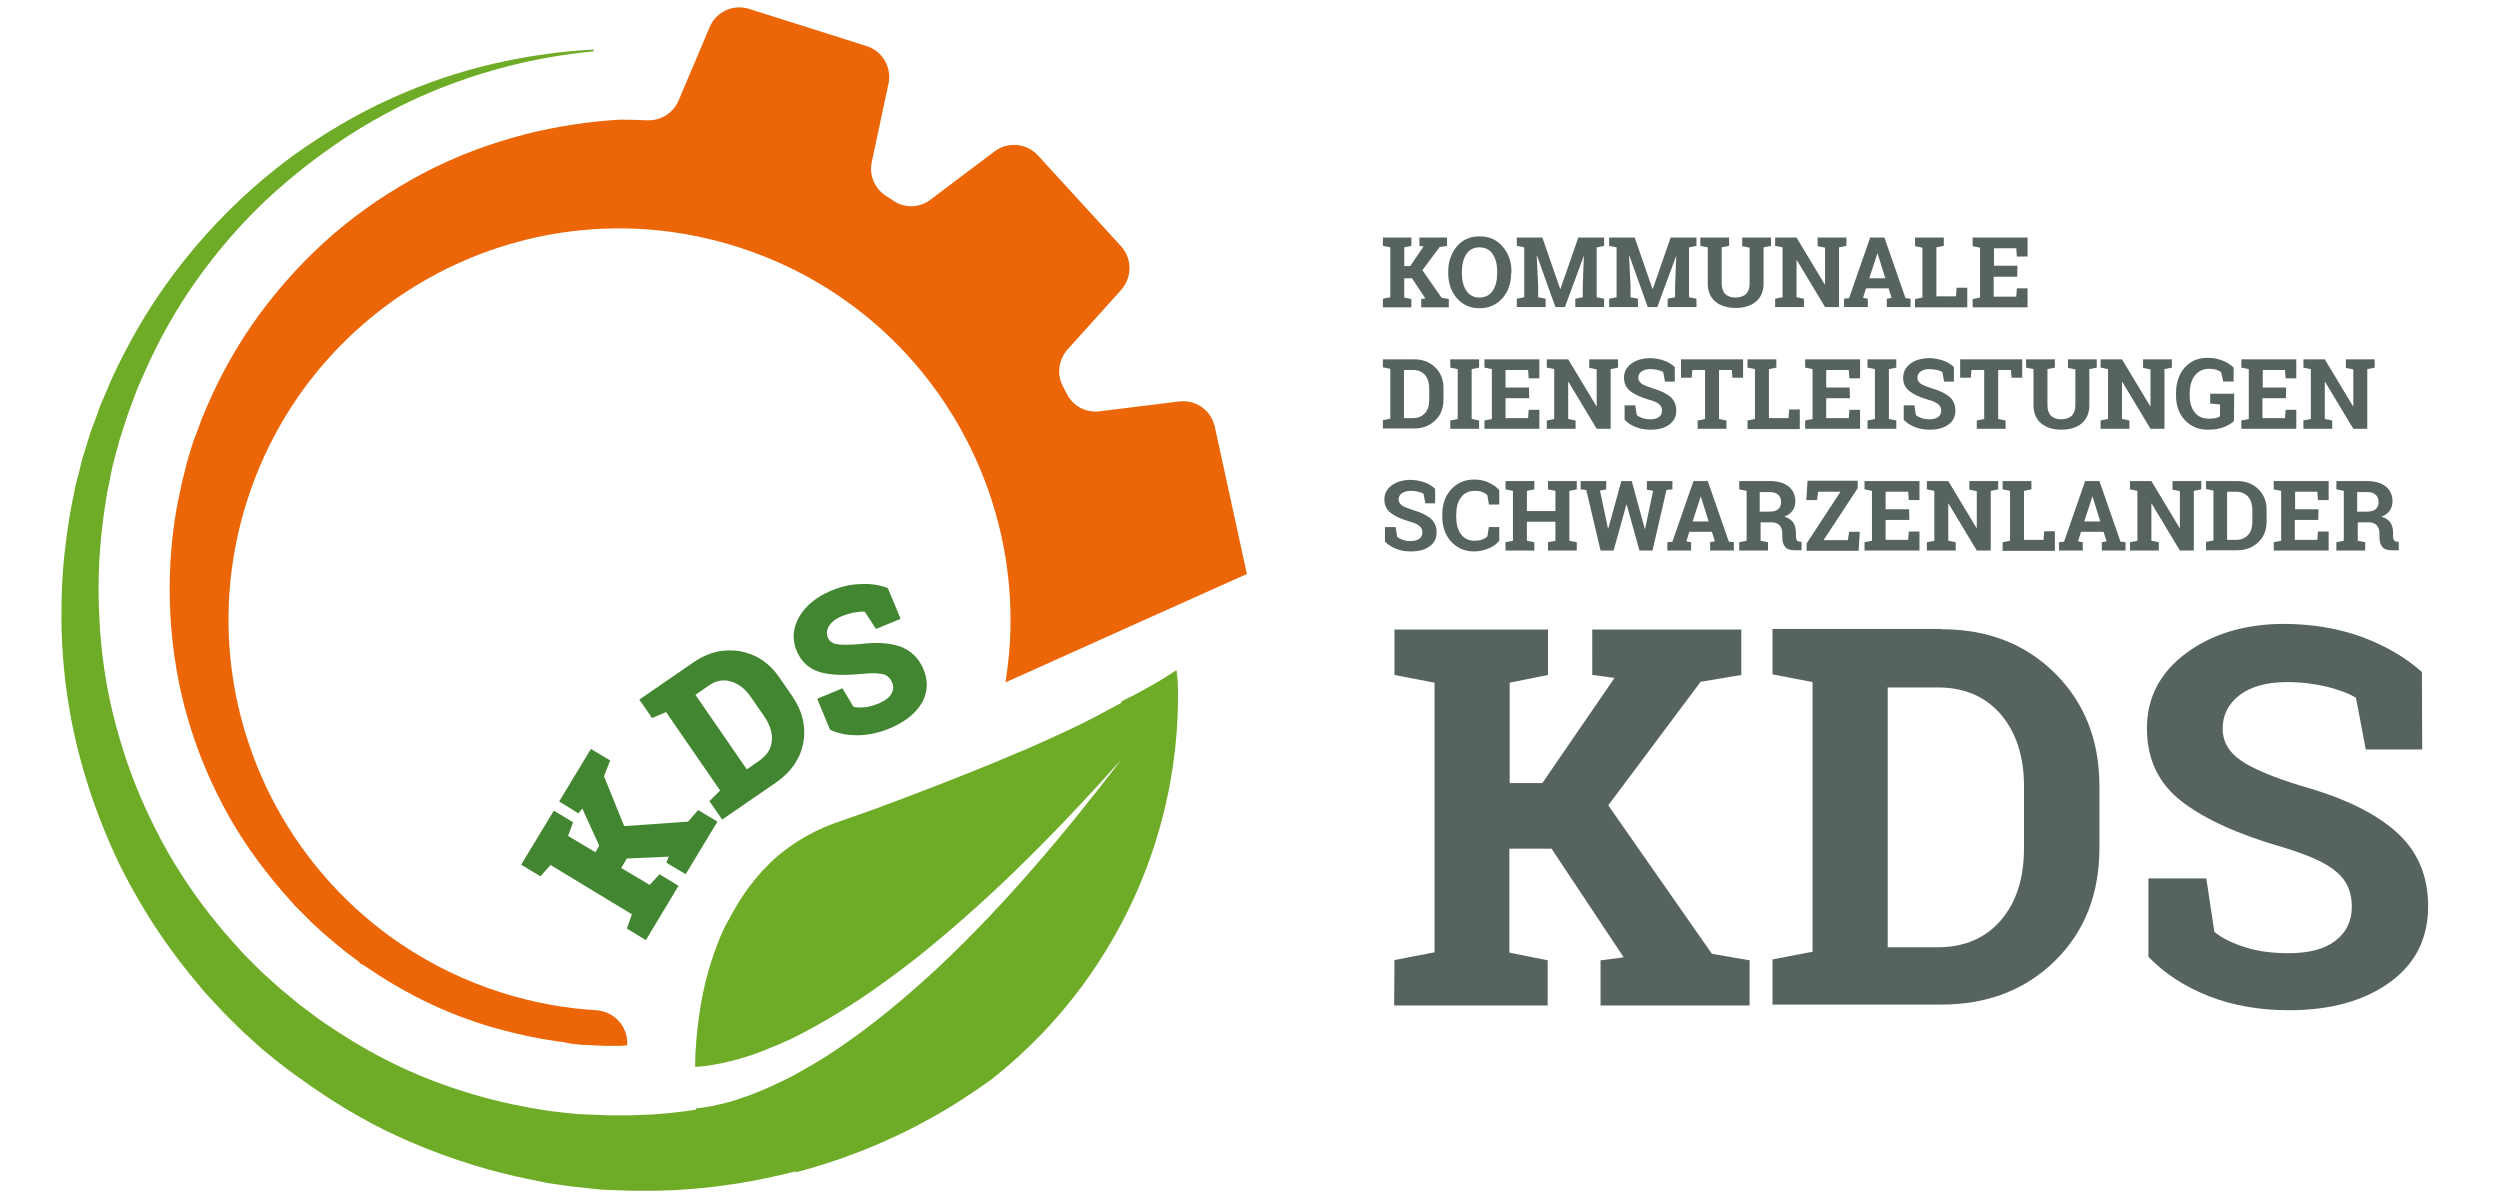 <?xml version="1.0" encoding="utf-8"?>
<!-- Generator: Adobe Illustrator 22.1.0, SVG Export Plug-In . SVG Version: 6.00 Build 0)  -->
<svg version="1.1" id="Ebene_1" xmlns="http://www.w3.org/2000/svg" xmlns:xlink="http://www.w3.org/1999/xlink" x="0px" y="0px"
	 viewBox="0 0 841.9 404.3" style="enable-background:new 0 0 841.9 404.3;" xml:space="preserve">
<style type="text/css">
	.st0{fill:#6EAB27;}
	.st1{fill:#EC6608;}
	.st2{fill:#438631;}
	.st3{fill:#57635E;}
</style>
<path class="st0" d="M396.7,233.7c0.1,22.6-4.5,44.3-12.8,64.1c-5.1,12.1-11.6,23.5-19.3,34c-8.7,11.8-19,22.5-30.6,31.6
	c-1.9,1.4-3.8,2.7-5.7,4c-3.7,2.5-7.4,4.9-11.2,7.1c-1.3,0.7-2.6,1.5-3.9,2.2c-5.2,2.9-10.5,5.5-15.9,7.9c-5,2.2-10.2,4.2-15.4,6
	c-4.7,1.6-9.6,3.1-14.4,4.3c0.2-0.2,0.4-0.3,0.6-0.5c-1.9,0.5-3.8,1-5.7,1.4c-6.1,1.4-12.3,2.6-18.5,3.4c-5.7,0.8-11.4,1.3-17.1,1.6
	l-5.7,0.2c-0.8,0-1.5,0-2.3,0c-0.3,0-0.6,0-0.8,0c-0.7,0-1.3,0-2,0h-0.6c-0.9,0-1.9,0-2.8,0l-2.8-0.1l-5.7-0.2
	c-0.9,0-1.9-0.1-2.8-0.2l-2.8-0.3l-5.7-0.6l-5.6-0.8l-2.8-0.4l-1-0.2l-0.4-0.1l-1.4-0.3c-1.2-0.2-2.3-0.5-3.5-0.7
	c-6.3-1.3-12.4-2.8-18.5-4.7c-7.2-2.2-14.3-4.8-21.3-7.8c-5.8-2.5-11.4-5.2-16.8-8.3c-7.7-4.3-15-9.1-22.1-14.3l-2.3-1.7
	c-0.8-0.6-1.5-1.1-2.2-1.7l-0.6-0.4l-0.7-0.6l-3.1-2.5c-0.7-0.6-1.4-1.2-2.2-1.8l-2.1-1.9l-4.2-3.8c-1.4-1.3-2.7-2.6-4-3.9l-2-2
	c-0.7-0.7-1.3-1.3-1.9-2l-3.8-4.1l-1.9-2.1l-1.8-2.2c-6-7.1-11.5-14.6-16.4-22.4c-3-4.8-5.8-9.7-8.4-14.7c-2.3-4.4-4.3-9-6.2-13.5
	c-3.8-9.1-6.9-18.5-9.3-28c-3-11.9-4.8-24.1-5.4-36.4c-0.1-2.5-0.2-4.9-0.2-7.4c-0.1-8.3,0.3-16.6,1.3-24.8
	c0.7-6.4,1.8-12.7,3.1-18.9c0.3-1.8,0.8-3.6,1.3-5.3l1.3-5.3l1.6-5.2l0.8-2.6l0.4-1.3l0.5-1.3l1.9-5.1c0.3-0.9,0.6-1.7,0.9-2.6
	l1.1-2.5l2.1-5c0.7-1.7,1.5-3.3,2.3-5c0.5-0.9,0.9-1.9,1.4-2.8c5-10,10.8-19.6,17.5-28.5c1.4-1.9,2.8-3.7,4.3-5.6
	c9.1-11.3,19.4-21.6,30.7-30.5c4-3.2,8.2-6.2,12.5-9c7.7-5.1,15.8-9.7,24.2-13.6c2.1-1,4.2-1.9,6.3-2.8c11.1-4.7,22.6-8.3,34.4-10.7
	c9.6-2,19.4-3.3,29.2-3.8l0.2,0.6c-9.8,0.9-19.5,2.6-28.9,5c-11.8,3-23.4,7.2-34.4,12.5c-1.7,0.8-3.4,1.7-5.1,2.6
	c-7.7,4-15.1,8.6-22.1,13.7c-4.4,3.1-8.6,6.4-12.7,9.9C86,70,76.5,80.4,68.2,91.6c-1.8,2.5-3.6,5-5.3,7.6c-5,7.6-9.4,15.6-13.2,23.9
	c-0.7,1.5-1.4,3.1-2.1,4.7c-0.7,1.6-1.4,3.2-2,4.8l-1.8,4.9l-0.9,2.4c-0.3,0.8-0.5,1.7-0.8,2.5l-1.6,5l-0.4,1.2l-0.3,1.3l-0.7,2.5
	l-1.3,5l-1,5.1c-0.3,1.7-0.8,3.4-1,5.1c-1.2,7.2-2,14.5-2.4,21.8c-0.3,6.5-0.3,12.9,0.1,19.4c0.1,1.2,0.1,2.4,0.2,3.6
	c0.9,12.5,3.1,24.8,6.7,36.7c3,10.3,7,20.3,11.8,29.8c1.3,2.6,2.7,5.2,4.1,7.7c1.8,3.2,3.7,6.2,5.7,9.3c5.4,8.3,11.6,16.1,18.3,23.4
	l1.7,1.9l1.8,1.8l3.6,3.6c0.6,0.6,1.2,1.2,1.8,1.7l1.9,1.7c0.7,0.7,1.4,1.3,2.2,2c0.5,0.5,1.1,1,1.6,1.4l3.9,3.2l1.9,1.6
	c0.7,0.5,1.3,1,2,1.5l4,3c0.7,0.5,1.4,1,2.1,1.5l2.1,1.4c11.1,7.5,23,13.9,35.5,18.6c4.2,1.6,8.5,3,12.8,4.3
	c6.1,1.8,12.3,3.3,18.5,4.4c2.4,0.5,4.9,0.8,7.3,1.2l1.2,0.2l1.2,0.1l2.5,0.3l5,0.5l5,0.2l2.5,0.1c0.7,0,1.4,0.1,2.2,0.1h0.3h5h2.5
	c0.8,0,1.7-0.1,2.5-0.1c1.6-0.1,3.3-0.1,5-0.2l5-0.4c3.2-0.3,6.3-0.7,9.5-1.2c0-0.1,0-0.2-0.1-0.4c1.9-0.2,3.7-0.5,5.4-0.8
	c1.4-0.3,2.7-0.6,4-0.9c2.9-0.7,5.8-1.7,8.6-2.7c3.4-1.3,6.8-2.7,10-4.3c0.6-0.3,1.1-0.5,1.7-0.8l2.8-1.4l2.7-1.5
	c1.8-1,3.6-2.1,5.4-3.1c7.1-4.3,13.8-9.1,20.2-14.1c6.5-5,12.6-10.4,18.6-15.8c5-4.6,9.8-9.3,14.5-14.1c6.6-6.7,13-13.7,19.1-20.7
	c10.6-12.1,20.7-24.7,30.4-37.4c-10.7,12-21.7,23.7-33.1,34.9c-5.4,5.3-10.8,10.4-16.4,15.4c-6.3,5.7-12.7,11.1-19.3,16.4
	c-6.3,4.9-12.6,9.6-19.2,14c-6.6,4.3-13.3,8.4-20.2,11.9c-1.7,0.9-3.5,1.8-5.2,2.5l-2,0.9l-0.7,0.3l-2.7,1.1
	c-3.5,1.5-7.1,2.7-10.7,3.7c-1.5,0.4-3,0.8-4.5,1.1c-2.1,0.5-4.2,0.8-6.2,1.1c-1.1,0.1-2.3,0.2-3.4,0.3c0-0.3,0-0.6,0-0.9
	c0-1.2,0.1-2.4,0.1-3.7c0.3-5.5,0.9-11.1,1.9-16.9c0.2-1.1,0.4-2.1,0.6-3.2c1.2-5.7,2.8-11.3,5-16.9c0-0.1,0.1-0.2,0.1-0.3
	c0.5-1.4,1.1-2.7,1.7-4c0.5-1,0.9-2,1.5-2.9c0.1-0.3,0.3-0.6,0.5-0.9l0,0c1.6-3.1,3.4-6.1,5.4-9c1.7-2.5,3.7-4.9,5.7-7.2
	c0.1-0.1,0.1-0.1,0.2-0.2c0-0.1,0.1-0.1,0.2-0.2c1.6-1.7,3.3-3.4,5.1-4.9l0,0c6.1-5.1,13.2-9,20.7-11.5c4-1.4,8.1-2.8,12.2-4.3
	c3.3-1.2,6.7-2.5,9.9-3.7c8.4-3.2,16.4-6.3,23.1-9c0.8-0.3,1.6-0.7,2.4-1c1.7-0.7,3.2-1.3,4.7-1.9c2.2-0.9,4.1-1.7,5.7-2.4
	c4-1.6,6.4-2.7,6.4-2.7c5.5-2.4,10.7-4.8,15.5-7.1c5.5-2.7,10.5-5.4,14.9-7.8l0.1-0.5c1.3-0.6,2.4-1.3,3.6-1.8
	c2.7-1.4,5-2.7,7.1-3.9c1.4-0.8,2.6-1.5,3.7-2.2c1.7-1.1,3-1.9,3.6-2.3c0.1-0.1,0.2-0.1,0.3-0.2c0.1-0.1,0.1-0.1,0.2-0.1l0,0l0,0
	C396.6,228.2,396.7,230.9,396.7,233.7z"/>
<path class="st1" d="M419.9,193.3l-1.8,0.8l-40.8,18.3l-30.9,13.9c-1.2,0.6-2.5,1.1-3.8,1.7l0,0c-1.3,0.6-2.6,1.2-4,1.8
	c1.1-6.9,1.7-13.8,1.7-20.6c0.2-56.1-35.7-108.3-92.1-126.1C179,61.1,105,99.6,83.1,169c-18,57,4.8,117.1,51.9,148.9
	c10.2,6.9,21.6,12.5,34,16.4c10.5,3.3,21.2,5.3,31.8,5.9c6.1,0.4,10.8,5.6,10.4,11.7v0.1l-1.9,0.2h-4.2h-0.4c0,0-0.2,0-0.7,0h-0.1
	h-0.1l-2.5-0.1h-0.1l-4.1-0.2c-0.2,0-0.4,0-0.6,0l-4-0.4l0,0l0,0L190,351l-0.6-0.1l-0.6-0.1h-0.2h-0.2c-1.9-0.3-3.9-0.6-6.3-1
	c-5.4-1-10.8-2.3-16.1-3.8c-3.9-1.1-7.6-2.4-11.1-3.7l0,0l0,0c-10.3-3.9-20.7-9.3-30.7-16.1l-2.1-1.4H122h-0.1
	c-0.3-0.2-0.7-0.4-0.8-0.5L121,324l-0.1-0.1l-4-3c-0.3-0.2-0.5-0.4-0.8-0.6c-0.2-0.2-0.4-0.3-0.6-0.5l-1.6-1.3l0,0l0,0l-3.8-3.2
	c-0.2-0.2-0.6-0.5-0.8-0.7l-0.7-0.6c-0.5-0.5-1-0.9-1.5-1.4l-1.8-1.6l0,0l0,0l-0.3-0.3c-0.2-0.2-0.3-0.3-0.5-0.5l-0.2-0.2l-3.6-3.6
	l0,0l-1.4-1.4l-1.3-1.5l0,0l0,0c-8.1-8.9-15.1-18.4-20.8-28.4c-5.8-10.3-10.5-21.3-13.8-32.6l0,0l0,0c-3.3-11.1-5.3-22.8-6-35
	c-0.7-12.1,0-24.1,2-35.9l0.1-0.5l0.1-0.5c0-0.3,0.2-1.1,0.3-1.6c0.1-0.6,0.3-1.2,0.4-1.8l0.9-4.4l1.1-4.4l0.6-2.5l0.2-0.7l0.2-0.7
	l1.5-4.9l0.3-0.9c0.1-0.3,0.2-0.6,0.3-0.8l0.8-2.1l0,0l0,0l1.8-4.9c0.2-0.4,0.5-1.1,0.8-1.9c0.3-0.6,0.6-1.3,0.8-1.9
	c4.9-11.4,10.9-21.9,17.8-31.3l0,0l0,0c7.3-9.9,15.6-18.9,24.8-26.9c9.3-8,19.6-14.9,30.4-20.6l0,0l0,0c10.4-5.5,22-9.9,34.3-13.1
	c10.4-2.6,21.1-4.3,31.8-4.9c0.3,0,0.6,0,1,0c2.7,0,5.5,0.1,8.2,0.2c4.6,0.2,8.8-2.4,10.6-6.6L239,9.1c2.2-5.2,8-7.8,13.3-6.1
	l39.5,12.5c5.4,1.7,8.6,7.2,7.4,12.7l-5.6,26.3c-1,4.4,0.9,9,4.8,11.5c0.9,0.5,1.7,1.1,2.6,1.7c3.8,2.5,8.8,2.3,12.4-0.5L334.9,51
	c4.5-3.4,10.8-2.8,14.6,1.3l28,30.6c3.8,4.1,3.8,10.5,0.1,14.7l-18.1,20.1c-3,3.4-3.7,8.3-1.6,12.3c0.5,0.9,0.9,1.8,1.4,2.7
	c2.1,4.1,6.5,6.4,11,5.8l26.8-3.3c5.6-0.7,10.8,3,12,8.5L419.9,193.3z"/>
<g>
	<polygon class="st2" points="231.7,276.7 210.2,278.2 203.4,261.4 205.5,256.1 199,252.2 188.3,269.9 194.8,273.9 196.1,272.3 
		201.8,284.8 200.5,287 191.3,281.5 193,276.9 186.5,273 175.5,291.2 182,295.1 185.4,291.3 212.8,307.9 211.1,312.7 217.5,316.6 
		228.5,298.3 222.1,294.4 218.8,298 209.2,292.3 211.1,289.1 225.2,288.5 224.4,290.5 230.9,294.4 241.6,276.7 235.1,272.8 	"/>
	<path class="st2" d="M262.5,228.2c-3.4-5-7.9-7.9-13.3-8.9c-5.4-0.9-10.7,0.3-15.6,3.7l-18.3,12.6l4.3,6.2l4.7-2l18.2,26.4
		l-3.6,3.6l4.3,6.2l18.3-12.6c4.9-3.4,8-7.9,9-13.2c1-5.4-0.2-10.6-3.6-15.6L262.5,228.2z M255.8,256.1l-4.3,3L234.2,234l4.3-3
		c2.5-1.8,5-2.3,7.6-1.5c2.6,0.7,4.9,2.5,6.8,5.3l4.5,6.5c1.9,2.8,2.8,5.6,2.5,8.3C259.7,252.2,258.3,254.3,255.8,256.1z"/>
	<path class="st2" d="M311,225.4c-1.6-3.8-4.3-6.4-7.9-7.7c-3.5-1.2-8.1-1.5-13.5-0.8c-3.7,0.3-6.4,0.3-8,0c-1.4-0.3-2.3-1-2.8-2.2
		c-0.5-1.3-0.4-2.5,0.3-3.8c0.8-1.3,2.2-2.5,4.4-3.4c1.5-0.6,3.1-1.1,4.6-1.3c1.3-0.2,2.3-0.3,3.1-0.2l3.8,5.8l8.3-3.4l-4.3-10.3
		l-0.4-0.2c-2.7-1-5.7-1.4-9-1.2c-3.3,0.1-6.7,0.9-10.1,2.4c-4.7,2-8.1,4.9-10.3,8.5c-2.2,3.8-2.5,7.6-1,11.4
		c1.6,3.9,4.3,6.3,8.1,7.4c3.6,1,8.4,1.1,14.3,0.5c3.2-0.3,5.5-0.2,7,0.2c1.3,0.4,2.2,1.3,2.8,2.7c0.6,1.3,0.5,2.6-0.2,3.8
		c-0.7,1.3-2.2,2.4-4.3,3.3c-1.7,0.7-3.4,1.2-5,1.3c-1.4,0.1-2.6,0.1-3.5-0.2l-3.7-6.2l-8.5,3.5l4.3,10.4l0.4,0.2
		c2.6,1.2,5.6,1.7,8.8,1.7c0.2,0,0.3,0,0.5,0c3.3-0.1,6.8-0.8,10.4-2.3c5-2.1,8.6-4.9,10.8-8.5C312.4,233.3,312.7,229.4,311,225.4z"
		/>
</g>
<g>
	<path class="st3" d="M465.7,100.6l2.5-0.5V83.3l-2.5-0.5V80h9.6v2.8l-2.4,0.5v6.3h2l4.5-6.6l-1.4-0.2V80h9.3v2.8l-2.5,0.4L479,91
		l6.5,9.3l2.4,0.4v2.8h-9.3v-2.8l1.4-0.2l-4.5-6.8h-2.6v6.5l2.4,0.5v2.8h-9.6L465.7,100.6L465.7,100.6z"/>
	<path class="st3" d="M508.9,91.9c0,3.4-1,6.3-2.9,8.5c-2,2.2-4.5,3.4-7.7,3.4s-5.7-1.1-7.7-3.4c-1.9-2.2-2.9-5.1-2.9-8.5v-0.4
		c0-3.4,1-6.2,2.9-8.5s4.5-3.4,7.7-3.4s5.7,1.1,7.7,3.4c2,2.3,3,5.1,3,8.5v0.4H508.9z M504.2,91.5c0-2.4-0.5-4.4-1.5-5.9
		s-2.5-2.3-4.5-2.3s-3.4,0.8-4.4,2.3s-1.5,3.5-1.5,5.9v0.4c0,2.5,0.5,4.5,1.5,6s2.5,2.3,4.4,2.3c2,0,3.5-0.8,4.5-2.3s1.5-3.5,1.5-6
		V91.5z"/>
	<path class="st3" d="M533.4,86.1L533.4,86.1l-6.4,17.3h-3.2l-6.2-17.3h-0.1l0.5,10.3v3.7l2.5,0.5v2.8h-9.7v-2.8l2.5-0.5V83.3
		l-2.5-0.5V80h2.5h6.1l6,17.3h0.1l6-17.3h8.7v2.8l-2.5,0.5v16.8l2.5,0.5v2.8h-9.7v-2.8l2.5-0.5v-3.7L533.4,86.1z"/>
	<path class="st3" d="M564.5,86.1L564.5,86.1l-6.4,17.3h-3.2l-6.2-17.3h-0.1l0.5,10.3v3.7l2.5,0.5v2.8h-9.7v-2.8l2.5-0.5V83.3
		l-2.5-0.5V80h2.5h6.1l6,17.3h0.1l6-17.3h8.7v2.8l-2.5,0.5v16.8l2.5,0.5v2.8h-9.7v-2.8l2.5-0.5v-3.7L564.5,86.1z"/>
	<path class="st3" d="M582.3,80v2.8l-2.5,0.5v12.2c0,1.5,0.4,2.7,1.2,3.5s2,1.2,3.4,1.2c1.5,0,2.6-0.4,3.5-1.1
		c0.8-0.8,1.3-1.9,1.3-3.5V83.4l-2.5-0.5V80h9.7v2.8l-2.5,0.5v12.2c0,2.6-0.9,4.7-2.6,6.1c-1.7,1.4-4,2.1-6.8,2.1s-5.1-0.7-6.8-2.1
		c-1.7-1.4-2.6-3.5-2.6-6.1V83.3l-2.5-0.5V80h2.5h4.7H582.3z"/>
	<path class="st3" d="M621.8,80v2.8l-2.5,0.5v20.1h-4.7l-9.5-15.8H605v12.5l2.5,0.5v2.8h-9.7v-2.8l2.5-0.5V83.3l-2.5-0.5V80h2.5h4.7
		l9.5,15.8h0.1V83.4l-2.5-0.5V80h7.2H621.8z"/>
	<path class="st3" d="M621,100.6l1.7-0.2l7.1-20.4h4.8l7.1,20.4l1.7,0.2v2.8h-8v-2.8l1.6-0.3l-1-3.2h-7.6l-1,3.2l1.6,0.3v2.8h-8
		L621,100.6L621,100.6z M629.5,93.7h5.4l-2.6-8.3h-0.1L629.5,93.7z"/>
	<path class="st3" d="M644.9,103.5v-2.8l2.5-0.5V83.4l-2.5-0.5V80h2.5h4.7h2.5v2.8l-2.5,0.5v16.5h6.6l0.2-2.9h3.6v6.6L644.9,103.5
		L644.9,103.5z"/>
	<path class="st3" d="M679.3,93.2h-7.9v6.7h7.6l0.2-2.8h3.6v6.4h-18.5v-2.8l2.5-0.5V83.4l-2.5-0.5V80h2.5h16v6.4h-3.6l-0.2-2.8h-7.5
		v5.9h7.9L679.3,93.2L679.3,93.2z"/>
	<path class="st3" d="M476.2,121c2.9,0,5.2,0.9,7.1,2.7s2.8,4.2,2.8,7v3.9c0,2.9-0.9,5.2-2.8,7s-4.2,2.7-7.1,2.7h-10.5v-2.8l2.5-0.5
		v-16.8l-2.5-0.5V121h2.5H476.2z M472.8,124.6v16.2h3.1c1.7,0,3-0.6,4-1.7c1-1.1,1.4-2.6,1.4-4.5v-3.9c0-1.8-0.5-3.3-1.4-4.4
		c-1-1.1-2.3-1.7-4-1.7L472.8,124.6L472.8,124.6z"/>
	<path class="st3" d="M488.4,123.8V121h9.7v2.8l-2.5,0.5v16.8l2.5,0.5v2.8h-9.7v-2.8l2.5-0.5v-16.8L488.4,123.8z"/>
	<path class="st3" d="M515,134.1h-8v6.7h7.6l0.2-2.8h3.6v6.4h-18.5v-2.8l2.5-0.5v-16.8l-2.5-0.5V121h2.5h16v6.4h-3.6l-0.2-2.8H507
		v5.9h7.9L515,134.1L515,134.1z"/>
	<path class="st3" d="M544.9,121v2.8l-2.5,0.5v20.1h-4.7l-9.5-15.8h-0.1v12.5l2.5,0.5v2.8h-9.7v-2.8l2.5-0.5v-16.8l-2.5-0.5V121h2.5
		h4.7l9.5,15.8h0.1v-12.4l-2.5-0.5V121h7.2H544.9z"/>
	<path class="st3" d="M564.2,128.5h-3.5l-0.6-3.2c-0.4-0.3-1-0.5-1.8-0.7s-1.6-0.3-2.5-0.3c-1.3,0-2.3,0.3-3,0.8s-1.1,1.2-1.1,2.1
		c0,0.8,0.4,1.4,1.1,2c0.7,0.5,2,1,3.8,1.6c2.6,0.7,4.5,1.7,5.9,2.8c1.3,1.2,2,2.7,2,4.7s-0.8,3.6-2.4,4.7c-1.6,1.2-3.7,1.7-6.3,1.7
		c-1.9,0-3.5-0.3-5-0.9c-1.5-0.6-2.7-1.4-3.7-2.4v-4.9h3.6l0.5,3.3c0.5,0.4,1.1,0.7,1.9,1c0.8,0.3,1.7,0.4,2.7,0.4
		c1.3,0,2.3-0.3,2.9-0.8c0.7-0.5,1-1.2,1-2.1c0-0.9-0.3-1.6-1-2.2s-1.8-1.1-3.4-1.5c-2.8-0.8-4.9-1.8-6.3-2.9
		c-1.4-1.1-2.1-2.6-2.1-4.5s0.8-3.5,2.4-4.7c1.6-1.2,3.6-1.8,6.1-1.9c1.8,0,3.4,0.3,4.9,0.8s2.7,1.3,3.7,2.2v4.9H564.2z"/>
	<path class="st3" d="M587,121v6.2h-3.6l-0.2-2.6h-4.3v16.5l2.5,0.5v2.8h-9.7v-2.8l2.5-0.5v-16.5h-4.3l-0.2,2.6h-3.6V121H587z"/>
	<path class="st3" d="M588.5,144.4v-2.8l2.5-0.5v-16.8l-2.5-0.5V121h2.5h4.7h2.5v2.8l-2.5,0.5v16.5h6.6l0.2-2.9h3.6v6.6h-17.6V144.4
		z"/>
	<path class="st3" d="M623,134.1h-8v6.7h7.6l0.2-2.8h3.6v6.4h-18.5v-2.8l2.5-0.5v-16.8l-2.5-0.5V121h2.5h16v6.4h-3.6l-0.2-2.8H615
		v5.9h7.9L623,134.1L623,134.1z"/>
	<path class="st3" d="M628.9,123.8V121h9.7v2.8l-2.5,0.5v16.8l2.5,0.5v2.8h-9.7v-2.8l2.5-0.5v-16.8L628.9,123.8z"/>
	<path class="st3" d="M658.2,128.5h-3.5l-0.6-3.2c-0.4-0.3-1-0.5-1.8-0.7s-1.6-0.3-2.5-0.3c-1.3,0-2.3,0.3-3,0.8s-1.1,1.2-1.1,2.1
		c0,0.8,0.4,1.4,1.1,2c0.7,0.5,2,1,3.8,1.6c2.6,0.7,4.5,1.7,5.9,2.8c1.3,1.2,2,2.7,2,4.7s-0.8,3.6-2.4,4.7c-1.6,1.2-3.7,1.7-6.3,1.7
		c-1.9,0-3.5-0.3-5-0.9c-1.5-0.6-2.7-1.4-3.7-2.4v-4.9h3.6l0.5,3.3c0.5,0.4,1.1,0.7,1.9,1c0.8,0.3,1.7,0.4,2.7,0.4
		c1.3,0,2.3-0.3,2.9-0.8c0.7-0.5,1-1.2,1-2.1c0-0.9-0.3-1.6-1-2.2c-0.6-0.5-1.8-1.1-3.4-1.5c-2.8-0.8-4.9-1.8-6.3-2.9
		c-1.4-1.1-2.1-2.6-2.1-4.5s0.8-3.5,2.4-4.7c1.6-1.2,3.6-1.8,6.1-1.9c1.8,0,3.4,0.3,4.9,0.8s2.7,1.3,3.7,2.2v4.9H658.2z"/>
	<path class="st3" d="M681,121v6.2h-3.6l-0.2-2.6h-4.3v16.5l2.5,0.5v2.8h-9.7v-2.8l2.5-0.5v-16.5h-4.3l-0.2,2.6h-3.6V121H681z"/>
	<path class="st3" d="M692,121v2.8l-2.5,0.5v12.2c0,1.5,0.4,2.7,1.2,3.5s2,1.2,3.4,1.2c1.5,0,2.6-0.4,3.5-1.1
		c0.8-0.8,1.3-1.9,1.3-3.5v-12.2l-2.5-0.5V121h9.7v2.8l-2.5,0.5v12.2c0,2.6-0.9,4.7-2.6,6.1c-1.7,1.4-4,2.1-6.8,2.1
		s-5.1-0.7-6.8-2.1c-1.7-1.4-2.6-3.5-2.6-6.1v-12.2l-2.5-0.5V121h2.5h4.7H692z"/>
	<path class="st3" d="M731.4,121v2.8l-2.5,0.5v20.1h-4.7l-9.5-15.8h-0.1v12.5l2.5,0.5v2.8h-9.7v-2.8l2.5-0.5v-16.8l-2.5-0.5V121h2.5
		h4.7l9.5,15.8h0.1v-12.4l-2.5-0.5V121h7.2H731.4z"/>
	<path class="st3" d="M752.3,141.8c-0.8,0.8-1.9,1.4-3.3,2c-1.5,0.6-3.3,0.9-5.5,0.9c-3.2,0-5.7-1.1-7.7-3.2c-2-2.1-3-4.9-3-8.3
		v-0.8c0-3.5,1-6.4,2.9-8.6c2-2.2,4.5-3.3,7.7-3.3c1.8,0,3.5,0.3,5,0.9c1.5,0.6,2.8,1.4,3.8,2.4v4.7h-3.5l-0.7-3.1
		c-0.4-0.4-1-0.7-1.7-0.9s-1.5-0.3-2.4-0.3c-2,0-3.6,0.8-4.8,2.3c-1.1,1.5-1.7,3.5-1.7,5.9v0.8c0,2.4,0.6,4.3,1.7,5.7
		c1.1,1.4,2.7,2.1,4.8,2.1c0.9,0,1.7-0.1,2.3-0.2c0.6-0.2,1-0.3,1.4-0.6v-4l-3.3-0.3v-3.3h8.1L752.3,141.8L752.3,141.8z"/>
	<path class="st3" d="M769.8,134.1h-7.9v6.7h7.6l0.2-2.8h3.6v6.4h-18.5v-2.8l2.5-0.5v-16.8l-2.5-0.5V121h2.5h16v6.4h-3.6l-0.2-2.8
		H762v5.9h7.9L769.8,134.1L769.8,134.1z"/>
	<path class="st3" d="M799.7,121v2.8l-2.5,0.5v20.1h-4.7l-9.5-15.8h-0.1v12.5l2.5,0.5v2.8h-9.7v-2.8l2.5-0.5v-16.8l-2.5-0.5V121h2.5
		h4.7l9.5,15.8h0.1v-12.4l-2.5-0.5V121h7.2H799.7z"/>
	<path class="st3" d="M483.5,169.5H480l-0.6-3.2c-0.4-0.3-1-0.5-1.8-0.7s-1.6-0.3-2.5-0.3c-1.3,0-2.3,0.3-3,0.8s-1.1,1.2-1.1,2.1
		c0,0.8,0.4,1.4,1.1,2c0.7,0.5,2,1,3.8,1.6c2.6,0.7,4.5,1.7,5.9,2.8c1.3,1.2,2,2.7,2,4.7s-0.8,3.6-2.4,4.7c-1.6,1.2-3.7,1.7-6.3,1.7
		c-1.9,0-3.5-0.3-5-0.9s-2.7-1.4-3.7-2.4v-4.9h3.6l0.5,3.3c0.5,0.4,1.1,0.7,1.9,1s1.7,0.4,2.7,0.4c1.3,0,2.3-0.3,2.9-0.8
		c0.7-0.5,1-1.2,1-2.1s-0.3-1.6-1-2.2c-0.6-0.5-1.8-1.1-3.4-1.5c-2.8-0.8-4.9-1.8-6.3-2.9s-2.1-2.6-2.1-4.5s0.8-3.5,2.4-4.7
		s3.6-1.8,6.1-1.9c1.8,0,3.4,0.3,4.9,0.8s2.7,1.3,3.7,2.2v4.9H483.5z"/>
	<path class="st3" d="M504.9,169.9h-3.5l-0.5-3.1c-0.5-0.5-1-0.8-1.7-1.1c-0.7-0.3-1.5-0.4-2.5-0.4c-2,0-3.6,0.7-4.7,2.2
		s-1.6,3.4-1.6,5.8v0.8c0,2.4,0.5,4.3,1.6,5.8s2.6,2.2,4.6,2.2c0.9,0,1.8-0.1,2.5-0.4c0.8-0.3,1.4-0.6,1.8-1.1l0.5-3.1h3.5v4.6
		c-0.9,1.1-2.1,2-3.6,2.6s-3.1,1-4.9,1c-3.1,0-5.7-1.1-7.7-3.3c-2-2.2-3-5-3-8.4v-0.8c0-3.4,1-6.2,3-8.4c2-2.2,4.6-3.3,7.7-3.3
		c1.8,0,3.5,0.3,4.9,1c1.5,0.7,2.7,1.5,3.6,2.6L504.9,169.9L504.9,169.9z"/>
	<path class="st3" d="M507,164.8V162h9.7v2.8l-2.5,0.5v6.8h9.6v-6.8l-2.5-0.5V162h2.5h4.7h2.5v2.8l-2.5,0.5v16.8l2.5,0.5v2.8h-9.7
		v-2.8l2.5-0.5v-6.4h-9.6v6.4l2.5,0.5v2.8H507v-2.8l2.5-0.5v-16.8L507,164.8z"/>
	<path class="st3" d="M563.1,164.8l-1.9,0.2l-4.7,20.4h-4.4l-4.3-15.5h-0.1l-4.3,15.5H539l-4.8-20.4l-1.9-0.2V162h8.6v2.8l-2.1,0.4
		l2.7,12.8h0.1l4.4-16h3.5l4.4,16.1h0.1l2.7-12.8l-2.1-0.4V162h8.6v2.8H563.1z"/>
	<path class="st3" d="M561.5,182.6l1.7-0.2l7.1-20.4h4.8l7.1,20.4l1.7,0.2v2.8h-8v-2.8l1.6-0.3l-1-3.2h-7.6l-1,3.2l1.6,0.3v2.8h-8
		L561.5,182.6L561.5,182.6z M570,175.6h5.4l-2.6-8.3h-0.1L570,175.6z"/>
	<path class="st3" d="M596,162c2.7,0,4.7,0.6,6.3,1.8c1.5,1.2,2.3,2.9,2.3,5c0,1.2-0.3,2.2-0.9,3.1c-0.6,0.9-1.6,1.6-2.8,2.1
		c1.4,0.4,2.4,1.1,3,2s0.9,2.1,0.9,3.5v1.2c0,0.5,0.1,0.9,0.3,1.2c0.2,0.3,0.5,0.5,1,0.5l0.6,0.1v2.8h-2.4c-1.5,0-2.6-0.4-3.2-1.2
		c-0.6-0.8-0.9-1.9-0.9-3.2v-1.3c0-1.1-0.3-2-0.9-2.7c-0.6-0.6-1.5-1-2.6-1h-3.8v6.2l2.5,0.5v2.8h-9.7v-2.8l2.5-0.5v-16.8l-2.5-0.5
		V162h2.5H596z M592.6,172.3h3.3c1.3,0,2.3-0.3,2.9-0.8c0.7-0.6,1-1.4,1-2.4c0-1.1-0.3-1.9-1-2.5c-0.6-0.6-1.6-0.9-2.9-0.9h-3.3
		V172.3z"/>
	<path class="st3" d="M625.6,162v2.4l-11.5,17.5h8.2l0.4-2.8h3.6l-0.4,6.4h-17.5V183l11.4-17.4h-7.5l-0.4,2.8h-3.6l0.4-6.5h16.9V162
		z"/>
	<path class="st3" d="M643,175.1h-8v6.7h7.6l0.2-2.8h3.6v6.4h-18.5v-2.8l2.5-0.5v-16.8l-2.5-0.5V162h2.5h16v6.4h-3.6l-0.2-2.8H635
		v5.9h7.9L643,175.1L643,175.1z"/>
	<path class="st3" d="M672.9,162v2.8l-2.5,0.5v20.1h-4.7l-9.5-15.8h-0.1v12.5l2.5,0.5v2.8h-9.7v-2.8l2.5-0.5v-16.8l-2.5-0.5V162h2.5
		h4.7l9.5,15.8h0.1v-12.4l-2.5-0.5V162h7.2H672.9z"/>
	<path class="st3" d="M674.4,185.4v-2.8l2.5-0.5v-16.8l-2.5-0.5V162h2.5h4.7h2.5v2.8l-2.5,0.5v16.5h6.6l0.2-2.9h3.6v6.6h-17.6V185.4
		z"/>
	<path class="st3" d="M693.4,182.6l1.7-0.2l7.1-20.4h4.8l7.1,20.4l1.7,0.2v2.8h-8v-2.8l1.6-0.3l-1-3.2h-7.6l-1,3.2l1.6,0.3v2.8h-8
		L693.4,182.6L693.4,182.6z M701.9,175.6h5.4l-2.6-8.3h-0.1L701.9,175.6z"/>
	<path class="st3" d="M741.3,162v2.8l-2.5,0.5v20.1h-4.7l-9.5-15.8h-0.1v12.5l2.5,0.5v2.8h-9.7v-2.8l2.5-0.5v-16.8l-2.5-0.5V162h2.5
		h4.7l9.5,15.8h0.1v-12.4l-2.5-0.5V162h7.2H741.3z"/>
	<path class="st3" d="M753.4,162c2.9,0,5.2,0.9,7.1,2.7c1.9,1.8,2.8,4.2,2.8,7v3.9c0,2.9-0.9,5.2-2.8,7c-1.9,1.8-4.2,2.7-7.1,2.7
		h-10.5v-2.8l2.5-0.5v-16.8l-2.5-0.5V162h2.5H753.4z M750,165.6v16.2h3.1c1.7,0,3-0.6,4-1.7s1.4-2.6,1.4-4.5v-3.9
		c0-1.8-0.5-3.3-1.4-4.4c-1-1.1-2.3-1.7-4-1.7H750z"/>
	<path class="st3" d="M780.7,175.1h-7.9v6.7h7.6l0.2-2.8h3.6v6.4h-18.5v-2.8l2.5-0.5v-16.8l-2.5-0.5V162h2.5h16v6.4h-3.6l-0.2-2.8
		h-7.5v5.9h7.9L780.7,175.1L780.7,175.1z"/>
	<path class="st3" d="M797.1,162c2.7,0,4.7,0.6,6.3,1.8c1.5,1.2,2.3,2.9,2.3,5c0,1.2-0.3,2.2-0.9,3.1s-1.6,1.6-2.8,2.1
		c1.4,0.4,2.4,1.1,3,2s0.9,2.1,0.9,3.5v1.2c0,0.5,0.1,0.9,0.3,1.2c0.2,0.3,0.5,0.5,1,0.5l0.6,0.1v2.8h-2.4c-1.5,0-2.6-0.4-3.2-1.2
		c-0.6-0.8-0.9-1.9-0.9-3.2v-1.3c0-1.1-0.3-2-0.9-2.7c-0.6-0.6-1.5-1-2.6-1H794v6.2l2.5,0.5v2.8h-9.7v-2.8l2.5-0.5v-16.8l-2.5-0.5
		V162h2.5H797.1z M793.8,172.3h3.3c1.3,0,2.3-0.3,2.9-0.8c0.7-0.6,1-1.4,1-2.4c0-1.1-0.3-1.9-1-2.5c-0.6-0.6-1.6-0.9-2.9-0.9h-3.3
		V172.3z"/>
	<path class="st3" d="M469.6,323.3l13.5-2.6v-90.8l-13.5-2.6V212h51.7v15.3l-12.9,2.6v33.8h11l24.3-35.4l-7.5-1V212h50.2v15.3
		l-13.7,2.3l-31.1,41.6l34.9,50l12.7,2.2v15.2H539v-15.2l7.8-1l-24.3-36.6h-14.2v35l12.9,2.6v15.2h-51.7L469.6,323.3L469.6,323.3z"
		/>
	<path class="st3" d="M653.8,211.9c15.5,0,28.2,4.9,38.2,14.8s15,22.6,15,38v20.9c0,15.5-5,28.2-15,38s-22.8,14.7-38.2,14.7h-56.9
		v-15.2l13.5-2.6v-90.8l-13.5-2.6v-15.3h13.5h43.4V211.9z M635.7,231.5V319h16.8c9.1,0,16.2-3.1,21.4-9.2s7.7-14.2,7.7-24.1v-21.1
		c0-9.8-2.6-17.8-7.7-23.9c-5.2-6.1-12.3-9.2-21.4-9.2L635.7,231.5L635.7,231.5z"/>
	<path class="st3" d="M815.7,252.4h-19l-3.3-17.4c-2.2-1.4-5.4-2.6-9.6-3.7c-4.2-1-8.7-1.6-13.5-1.6c-7,0-12.3,1.5-16.1,4.4
		s-5.7,6.7-5.7,11.3c0,4.3,2,7.8,6,10.6c4,2.8,10.8,5.7,20.6,8.7c14,3.9,24.6,9,31.8,15.4s10.8,14.7,10.8,25.1
		c0,10.8-4.3,19.4-12.9,25.6s-19.9,9.4-33.9,9.4c-10,0-19.1-1.6-27.2-4.8s-14.8-7.6-20.2-13.2v-26.4H743l2.7,18
		c2.5,2.1,6,3.8,10.4,5.2c4.4,1.4,9.3,2,14.6,2c7,0,12.2-1.4,15.9-4.3c3.6-2.8,5.4-6.6,5.4-11.4c0-4.9-1.7-8.8-5.2-11.7
		c-3.4-3-9.5-5.7-18.1-8.3c-15-4.3-26.4-9.5-34.1-15.5c-7.7-6-11.6-14.1-11.6-24.5c0-10.3,4.3-18.6,13-25.2
		c8.7-6.5,19.6-9.9,32.8-10c9.7,0,18.6,1.5,26.6,4.4c8,3,14.7,6.9,20.2,11.8L815.7,252.4L815.7,252.4z"/>
</g>
</svg>

